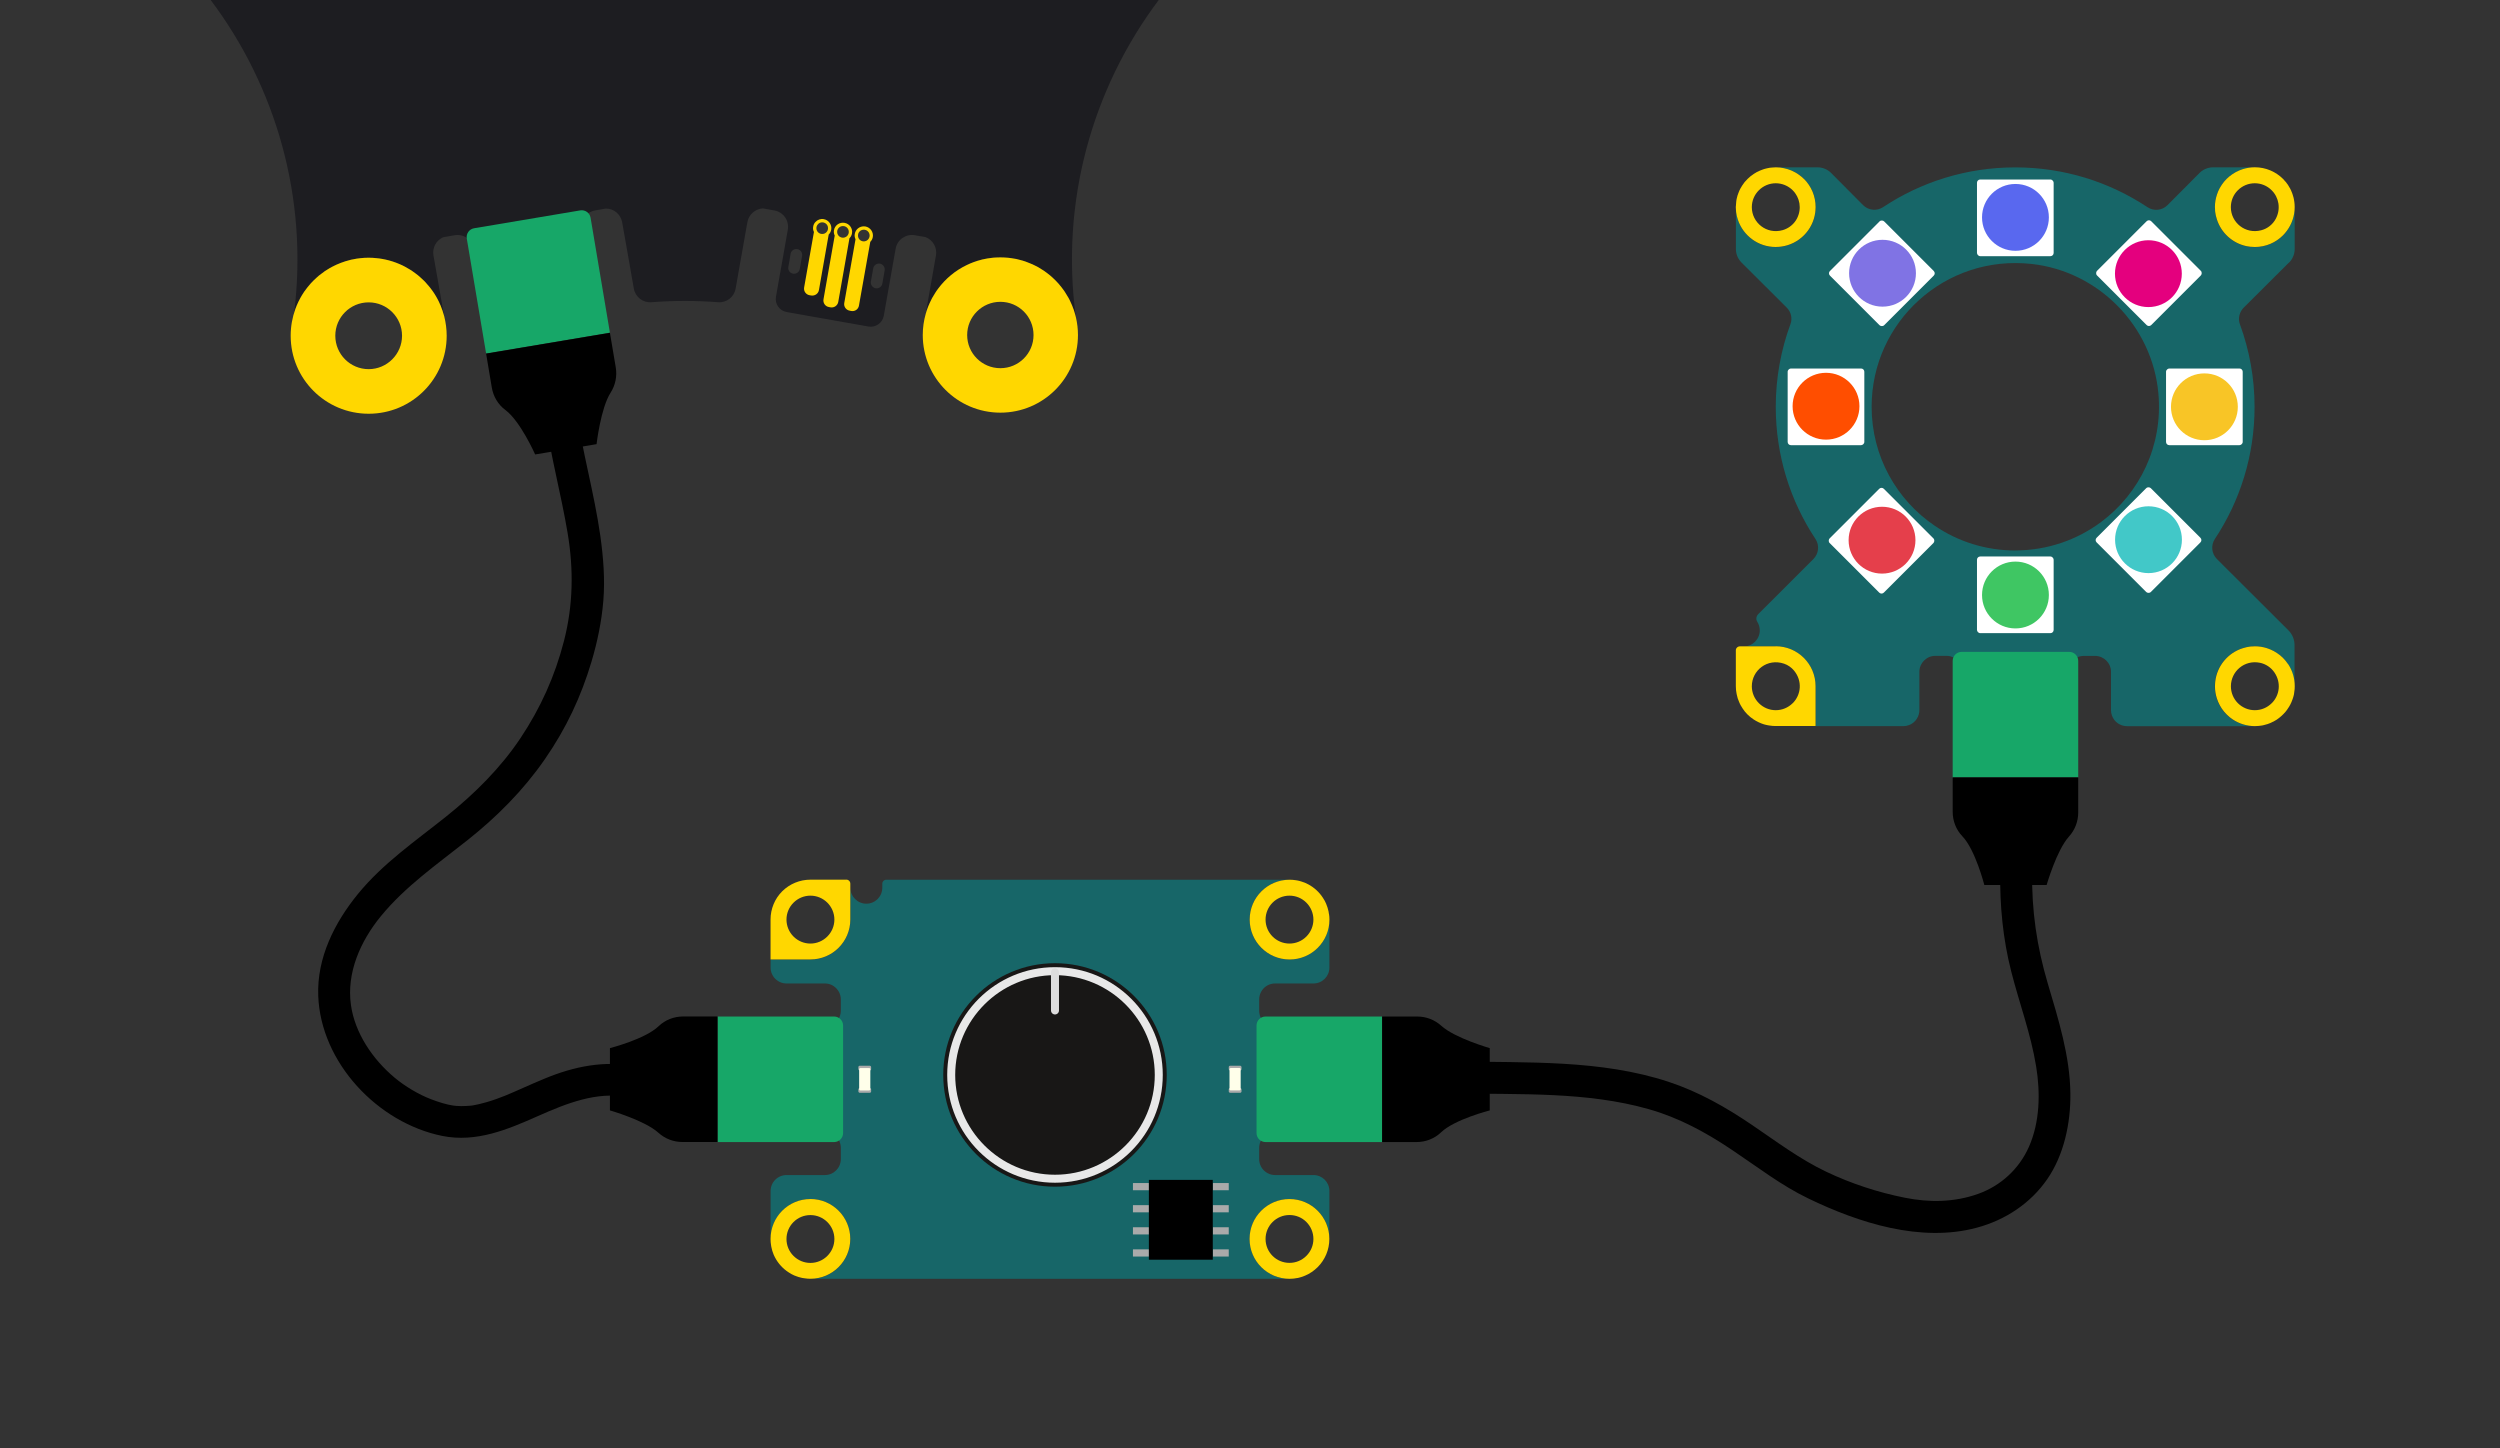 <?xml version="1.0" encoding="UTF-8"?><svg id="Ebene_2" xmlns="http://www.w3.org/2000/svg" xmlns:xlink="http://www.w3.org/1999/xlink" viewBox="0 0 466 270"><rect x="0" y="0" width="466" height="270" fill="#333333" stroke="none"/><defs><style>.cls-1{clip-path:url(#clippath);}.cls-2,.cls-3,.cls-4{fill:none;}.cls-2,.cls-5,.cls-6,.cls-7,.cls-8,.cls-9,.cls-10,.cls-11,.cls-12,.cls-13,.cls-14,.cls-15,.cls-16,.cls-17,.cls-18,.cls-19,.cls-20,.cls-21,.cls-22,.cls-23,.cls-24,.cls-25,.cls-26,.cls-27{stroke-width:0px;}.cls-28,.cls-23{fill:#efefef;}.cls-3{stroke:#ddd;stroke-miterlimit:10;stroke-width:1.49px;}.cls-3,.cls-4{stroke-linecap:round;}.cls-29{clip-path:url(#clippath-1);}.cls-30{clip-path:url(#clippath-4);}.cls-31{clip-path:url(#clippath-3);}.cls-32{clip-path:url(#clippath-2);}.cls-33{clip-path:url(#clippath-7);}.cls-34{clip-path:url(#clippath-8);}.cls-35{clip-path:url(#clippath-6);}.cls-36{clip-path:url(#clippath-5);}.cls-37{clip-path:url(#clippath-9);}.cls-38{clip-path:url(#clippath-14);}.cls-39{clip-path:url(#clippath-13);}.cls-40{clip-path:url(#clippath-12);}.cls-41{clip-path:url(#clippath-10);}.cls-42{clip-path:url(#clippath-15);}.cls-43{clip-path:url(#clippath-11);}.cls-44{opacity:.45;}.cls-5{fill:#176668;}.cls-5,.cls-6,.cls-7,.cls-8,.cls-27{fill-rule:evenodd;}.cls-6{fill:#295242;}.cls-7,.cls-25{fill:gold;}.cls-8{fill:#f7c647;}.cls-4{stroke:#efefef;stroke-linejoin:round;stroke-width:.42px;}.cls-10{fill:#f8c526;}.cls-11{fill:#5968ef;}.cls-12{fill:#181716;}.cls-13{fill:#17a768;}.cls-14{fill:#42c8c8;}.cls-15{fill:#1d1d21;}.cls-16{fill:#3fc663;}.cls-17{fill:#e4007e;}.cls-18{fill:#aaa;}.cls-19{fill:#8073e4;}.cls-20{fill:#fff;}.cls-21{fill:#ffffea;}.cls-22{fill:#e8e8e8;}.cls-24{fill:#e53f4b;}.cls-26{fill:#ff4e00;}</style><clipPath id="clippath"><circle class="cls-2" cx="340.37" cy="75.84" r="5.95"/></clipPath><clipPath id="clippath-1"><circle class="cls-23" cx="340.37" cy="75.84" r="5.95"/></clipPath><clipPath id="clippath-2"><circle class="cls-2" cx="350.77" cy="50.95" r="5.95"/></clipPath><clipPath id="clippath-3"><circle class="cls-23" cx="350.77" cy="50.95" r="5.95"/></clipPath><clipPath id="clippath-4"><circle class="cls-2" cx="410.9" cy="75.84" r="5.95"/></clipPath><clipPath id="clippath-5"><circle class="cls-23" cx="410.9" cy="75.84" r="5.95"/></clipPath><clipPath id="clippath-6"><circle class="cls-2" cx="375.65" cy="40.61" r="5.95"/></clipPath><clipPath id="clippath-7"><circle class="cls-23" cx="375.65" cy="40.61" r="5.95"/></clipPath><clipPath id="clippath-8"><circle class="cls-2" cx="400.56" cy="50.91" r="5.95"/></clipPath><clipPath id="clippath-9"><circle class="cls-23" cx="400.56" cy="50.91" r="5.95"/></clipPath><clipPath id="clippath-10"><circle class="cls-2" cx="350.71" cy="100.79" r="5.95"/></clipPath><clipPath id="clippath-11"><circle class="cls-23" cx="350.71" cy="100.79" r="5.95"/></clipPath><clipPath id="clippath-12"><circle class="cls-2" cx="400.48" cy="100.68" r="5.95"/></clipPath><clipPath id="clippath-13"><circle class="cls-23" cx="400.48" cy="100.68" r="5.95"/></clipPath><clipPath id="clippath-14"><circle class="cls-2" cx="375.65" cy="110.87" r="5.95"/></clipPath><clipPath id="clippath-15"><circle class="cls-23" cx="375.65" cy="110.87" r="5.95"/></clipPath></defs><g id="Ebene_1-2"><path id="Platine" class="cls-15" d="m216,0H39.27c12.22,16.25,18.18,36.98,15.57,58.19.07-.2.13-.41.22-.61.03-.11.07-.2.11-.31.04-.12.09-.23.14-.35.09-.22.19-.44.3-.65.01-.04.03-.08.05-.13.09-.17.18-.33.27-.49.01-.03.03-.05.04-.08.15-.3.32-.58.51-.87.05-.09.12-.17.17-.25.03-.04.06-.08.08-.12.11-.15.21-.31.33-.45.24-.35.51-.67.82-1,.02-.03.05-.05.07-.08.01-.01.03-.03.04-.04s.02-.03.03-.05c.13-.14.26-.29.4-.41h.01c.17-.16.33-.33.51-.48.17-.19.33-.33.52-.46.17-.14.36-.28.56-.42.04-.05.08-.08.13-.11.14-.11.29-.21.43-.31.29-.2.59-.38.89-.55.14-.08.28-.15.42-.23.28-.16.56-.3.86-.42.15-.06.29-.12.44-.18.1-.05.21-.09.31-.13.29-.12.59-.22.89-.31.68-.22,1.39-.38,2.11-.49.24-.05.49-.07.73-.09.49-.06.99-.08,1.49-.08s.96.02,1.43.08c.19.02.38.04.57.06.19.03.38.06.56.09.19.03.37.08.56.11.92.2,1.81.49,2.66.86.34.14.67.3,1,.48.32.17.64.35.95.55s.62.4.9.62c.34.24.67.5.97.78.24.2.46.41.68.63.01.01.02.02.03.03.21.21.41.42.58.64.1.09.19.19.26.29.21.24.4.48.58.74.2.25.37.52.55.79.22.34.42.7.61,1.06.14.27.28.55.4.85.05.09.08.16.11.24.12.28.23.58.33.87.02.04.03.07.04.11.11.34.22.68.31,1.03l-2-11.32c-.25-1.42.49-2.82,1.8-3.4l2.14-.38c1.68-.29,3.29.83,3.58,2.51l2.2,12.5c.24,1.34,1.52,2.24,2.87,2.01h0s14.63-2.59,14.63-2.59l.61-.11c1.34-.23,2.25-1.51,2.01-2.86l-2.1-11.89-.11-.61c-.29-1.68.82-3.28,2.5-3.58l1.99-.35c1.51-.01,2.78,1.07,3.05,2.55l2.18,12.37c.27,1.57,1.7,2.67,3.28,2.54,4.13-.32,8.28-.32,12.41,0,1.59.13,3.01-.97,3.28-2.54l2.19-12.37c.25-1.43,1.45-2.49,2.89-2.58l2.14.38c1.68.3,2.8,1.9,2.51,3.58l-2.21,12.5c-.24,1.35.66,2.62,2,2.86h0l14.62,2.59.61.11c1.35.23,2.63-.67,2.87-2.01l2.1-11.89.11-.61c.29-1.68,1.9-2.8,3.57-2.51l1.99.35c1.39.52,2.21,1.96,1.95,3.43l-1.91,10.84c.05-.19.11-.37.17-.56.17-.5.36-1,.59-1.48.25-.58.56-1.14.9-1.66.19-.33.41-.65.64-.95,1.39-1.87,3.22-3.4,5.34-4.41.21-.1.41-.2.63-.29.22-.1.44-.18.66-.26.23-.09.44-.16.67-.23.62-.19,1.24-.35,1.88-.45.2-.03.39-.06.59-.08.36-.06.72-.09,1.09-.1.24-.01.49-.02.75-.02s.5.01.74.02c.25.01.49.03.73.05.21.02.41.05.61.08.28.03.57.09.85.14.2.05.38.09.57.14.48.11.94.25,1.4.43.19.06.38.14.56.22.38.14.75.31,1.11.5.17.09.35.19.52.27.24.14.47.28.69.43.12.06.23.14.35.22.17.13.35.25.52.38.22.15.43.33.64.5.15.13.29.25.43.38.83.75,1.56,1.6,2.2,2.52.07.11.15.22.21.33.41.61.77,1.26,1.06,1.95.06.12.11.25.17.38.23.55.42,1.13.59,1.73.05.18.1.36.14.55-2.93-21.54,3.03-42.68,15.44-59.2Zm-114,43.62c-.6,0-1.08-.49-1.08-1.08s.48-1.09,1.08-1.09,1.08.49,1.08,1.09-.48,1.08-1.08,1.08Zm-3.86.68c-.6,0-1.09-.48-1.09-1.08s.49-1.08,1.09-1.08,1.08.48,1.08,1.08-.49,1.08-1.08,1.08Zm-3.88.69c-.59,0-1.09-.48-1.09-1.09s.5-1.08,1.09-1.08,1.09.48,1.09,1.08-.49,1.09-1.09,1.09Zm-2.21,8.74c-.07.01-.13.02-.2.02-.51,0-.97-.38-1.06-.9l-.44-2.44c-.09-.59.3-1.16.89-1.27.59-.09,1.16.3,1.25.89l.44,2.44c.1.59-.29,1.15-.88,1.26Zm15.39-2.72c-.59.11-1.16-.28-1.26-.87l-.43-2.45c-.1-.59.29-1.15.88-1.25.59-.11,1.15.28,1.26.87l.42,2.45c.11.59-.28,1.15-.87,1.25Zm53.57-8.19c.6,0,1.08.48,1.08,1.08s-.48,1.09-1.08,1.09-1.08-.48-1.08-1.09.48-1.08,1.08-1.08Zm-3.88-.68c.6,0,1.08.48,1.08,1.08s-.48,1.08-1.08,1.08-1.08-.48-1.08-1.08.48-1.08,1.08-1.08Zm-4.95.39c0-.26.09-.51.27-.7.17-.23.47-.38.81-.38.6,0,1.08.48,1.08,1.08s-.48,1.08-1.08,1.08-1.08-.48-1.08-1.08Zm-3.1,7.61c-.1.59-.67.98-1.26.87-.59-.1-.98-.66-.87-1.25l.42-2.45c.1-.59.67-.98,1.26-.87.59.1.98.66.88,1.25l-.43,2.45Zm15.39,2.71c-.1.59-.67.99-1.26.88-.52-.1-.89-.56-.89-1.07,0-.07,0-.12.01-.19l.44-2.44c.09-.59.66-.98,1.25-.89.59.11.98.68.88,1.27l-.43,2.44Z"/><g id="Touchpins"><path id="Pin_2" class="cls-25" d="m200.56,59.2c-.04-.19-.09-.37-.14-.55-.16-.6-.35-1.18-.59-1.73-.06-.13-.11-.26-.17-.38-.29-.69-.65-1.34-1.06-1.95-.06-.11-.14-.22-.21-.33-.64-.92-1.37-1.77-2.2-2.52-.14-.13-.28-.25-.43-.38-.21-.17-.42-.35-.64-.5-.17-.13-.35-.25-.52-.38-.12-.08-.23-.16-.35-.22-.22-.15-.45-.29-.69-.43-.17-.08-.35-.18-.52-.27-.36-.19-.73-.36-1.11-.5-.18-.08-.37-.16-.56-.22-.46-.18-.92-.32-1.4-.43-.19-.05-.37-.09-.57-.14-.28-.05-.57-.11-.85-.14-.2-.03-.4-.06-.61-.08-.24-.02-.48-.04-.73-.05-.24-.01-.49-.02-.74-.02s-.51.01-.75.02c-.37.01-.73.04-1.09.1-.2.02-.39.05-.59.08-.64.1-1.26.26-1.88.45-.23.07-.44.14-.67.23-.22.08-.44.16-.66.26-.22.09-.42.19-.63.29-2.12,1.01-3.95,2.54-5.34,4.41-.23.3-.45.62-.64.95-.34.52-.65,1.08-.9,1.66-.23.48-.42.98-.59,1.48-.06.19-.12.37-.17.56-.36,1.26-.56,2.6-.56,3.98,0,7.98,6.47,14.47,14.47,14.47s14.46-6.49,14.46-14.47c0-1.12-.13-2.2-.37-3.25Zm-14.09,9.43c-3.42,0-6.19-2.76-6.19-6.18s2.77-6.19,6.19-6.19,6.18,2.76,6.18,6.19-2.77,6.18-6.18,6.18Z"/><path id="Pin_1" class="cls-25" d="m82.8,58.95c-.09-.35-.2-.69-.31-1.03-.01-.04-.02-.07-.04-.11-.1-.29-.21-.59-.33-.87-.03-.08-.06-.15-.11-.24-.12-.3-.26-.58-.4-.85-.19-.36-.39-.72-.61-1.06-.18-.27-.35-.54-.55-.79-.18-.26-.37-.5-.58-.74-.07-.1-.16-.2-.26-.29-.17-.22-.37-.43-.58-.64,0-.01-.02-.02-.03-.03-.22-.22-.44-.43-.68-.63-.3-.28-.63-.54-.97-.78-.28-.22-.59-.42-.9-.62s-.63-.38-.95-.55c-.33-.18-.66-.34-1-.48-.85-.37-1.74-.66-2.66-.86-.19-.03-.37-.08-.56-.11-.18-.03-.37-.06-.56-.09-.19-.02-.38-.04-.57-.06-.47-.06-.95-.08-1.43-.08s-1,.02-1.49.08c-.25.02-.49.05-.73.09-.72.11-1.43.27-2.11.49-.3.09-.6.2-.89.31-.1.04-.21.08-.31.13-.15.06-.29.12-.44.18-.29.13-.58.27-.86.42-.14.08-.28.15-.42.23-.3.17-.6.36-.89.55-.19.13-.38.27-.56.42-.2.14-.39.28-.56.42-.19.15-.35.31-.52.46-.18.15-.34.32-.51.48-.15.15-.29.3-.44.46-.01.01-.03.03-.04.04-.02.03-.05.05-.07.08-.41.47-.79.94-1.15,1.45-.02.04-.05.08-.08.12-.24.36-.47.74-.68,1.12,0,.03-.03.05-.04.08-.12.21-.21.42-.32.62-.2.43-.39.87-.55,1.31-.57,1.56-.88,3.25-.88,5,0,8.04,6.5,14.54,14.54,14.54s14.54-6.5,14.54-14.54c0-1.25-.17-2.47-.46-3.63Zm-14.08,9.86c-3.44,0-6.22-2.79-6.22-6.23s2.78-6.22,6.22-6.22,6.22,2.8,6.22,6.22-2.79,6.23-6.22,6.23Z"/></g><g id="JacDac"><g id="LWPOLYLINE"><path class="cls-25" d="m95.79,44.6c.15-.3.21-.65.14-1-.15-.85-.9-1.45-1.75-1.4-.08,0-.15,0-.22.01-.93.17-1.55,1.05-1.39,1.98.07.36.23.66.47.89l1.82,10.35c.12.68.77,1.13,1.44,1.02l.31-.06c.68-.12,1.12-.76,1-1.44l-1.82-10.35Zm-1.53.39c-.59,0-1.09-.48-1.09-1.09s.5-1.08,1.09-1.08,1.09.48,1.09,1.08-.49,1.09-1.09,1.09Z"/></g><g id="ARC"><path class="cls-25" d="m99.67,43.92v-.02c.15-.3.2-.64.14-.99-.17-.93-1.05-1.54-1.98-1.37-.93.16-1.55,1.04-1.38,1.97.06.36.23.67.47.9l2.09,11.87c.12.67.77,1.13,1.44,1.01l.31-.06c.67-.12,1.12-.76,1-1.44l-2.09-11.87Zm-1.53.38c-.6,0-1.09-.48-1.09-1.08s.49-1.08,1.09-1.08,1.08.48,1.08,1.08-.49,1.08-1.08,1.08Z"/></g><g id="LWPOLYLINE-2"><path class="cls-25" d="m103.54,43.24c.15-.31.21-.66.14-1.01-.06-.37-.24-.68-.49-.91-.38-.38-.93-.57-1.48-.47-.93.16-1.55,1.05-1.39,1.97.07.36.23.67.47.9l2.1,11.88c.12.67.76,1.12,1.44,1l.3-.05c.68-.12,1.13-.77,1.01-1.43l-2.1-11.88Zm-1.54.38c-.6,0-1.08-.49-1.08-1.08s.48-1.09,1.08-1.09,1.08.49,1.08,1.09-.48,1.08-1.08,1.08Z"/></g><g id="LINE"><path class="cls-25" d="m157.43,41.54c-.93-.17-1.82.44-1.98,1.37-.06.35-.01.69.14.99v.02l-2.09,11.87c-.12.68.32,1.32,1,1.44l.31.06c.67.12,1.32-.34,1.44-1.01l2.09-11.87c.24-.23.41-.54.47-.9.17-.93-.46-1.81-1.38-1.97Zm-.3,2.76c-.6,0-1.08-.48-1.08-1.08s.48-1.08,1.08-1.08,1.08.48,1.08,1.08-.48,1.08-1.08,1.08Z"/></g><g id="LWPOLYLINE-3"><path class="cls-25" d="m153.55,40.85c-.59-.11-1.17.11-1.55.53-.22.22-.37.52-.42.85-.07.35-.02.7.14,1.01l-1.83,10.35c-.12.67.33,1.32,1.01,1.44l.3.05c.68.11,1.33-.33,1.45-1.01l1.82-10.35c.24-.23.4-.54.47-.9.16-.92-.46-1.81-1.39-1.97Zm-.29,2.76c-.6,0-1.08-.48-1.08-1.08,0-.26.09-.51.27-.7.17-.23.47-.38.81-.38.6,0,1.08.48,1.08,1.08s-.48,1.08-1.08,1.08Z"/></g><g id="LWPOLYLINE-4"><path class="cls-25" d="m161.3,42.21c-.1-.02-.19-.02-.29-.02-.82,0-1.54.58-1.68,1.41-.07.35-.01.7.14,1l-2.1,11.88c-.12.67.33,1.31,1.01,1.43l.3.06c.68.12,1.32-.33,1.43-1.01l2.11-11.88c.24-.23.4-.53.47-.89.16-.93-.46-1.81-1.39-1.98Zm-.29,2.78c-.6,0-1.08-.48-1.08-1.09s.48-1.08,1.08-1.08,1.08.48,1.08,1.08-.48,1.09-1.08,1.09Z"/></g></g><g id="RGB_Ring"><path class="cls-5" d="m426.68,48.95c.67-.67,1.05-1.59,1.05-2.53v-7.8c0,1.65-.54,3.18-1.45,4.41-.22.3-.46.59-.72.85-1.35,1.35-3.2,2.18-5.26,2.18h-.12c-.13,0-.25-.01-.38-.03-.15.01-.29-.01-.44-.03-.21-.02-.42-.06-.63-.1-2.62-.56-4.74-2.5-5.52-5.02-.08-.23-.15-.46-.19-.69-.04-.21-.08-.42-.11-.63-.02-.15-.04-.29-.03-.44-.02-.13-.03-.25-.03-.38v-.12c0-.84.14-1.64.4-2.39.13-.4.29-.78.49-1.14.12-.21.24-.42.38-.62.26-.4.57-.77.9-1.1s.71-.64,1.1-.9c.2-.14.41-.26.62-.38.42-.23.87-.41,1.33-.56.7-.22,1.44-.34,2.22-.34h-7.77c-.95,0-1.86.38-2.53,1.05l-5.96,5.99c-1,1.01-2.56,1.17-3.74.39-7.07-4.69-15.53-7.42-24.64-7.42s-17.58,2.72-24.64,7.41c-1.18.78-2.74.62-3.74-.38l-5.95-5.99c-.67-.67-1.59-1.05-2.53-1.05h-7.77c.51,0,1.02.05,1.5.16.48.09.95.24,1.39.43.55.23,1.05.52,1.51.87.3.21.59.46.85.72,1.34,1.34,2.17,3.2,2.17,5.25v.15c0,.16-.01.3-.03.45,0,.14-.02.27-.04.41-.44,3.31-3.06,5.92-6.36,6.36-.14.02-.27.04-.41.04-.15.02-.29.03-.45.03h-.15c-3.28,0-6.06-2.12-7.05-5.08-.08-.23-.15-.46-.2-.7-.11-.47-.17-.97-.18-1.47v7.6c0,.95.38,1.86,1.05,2.53l8.41,8.38c.82.81,1.11,2.02.71,3.09-1.77,4.81-2.74,10.01-2.74,15.42,0,9.1,2.72,17.57,7.4,24.63.78,1.18.62,2.74-.38,3.74l-10.28,10.27c-.38.38-.48.98-.19,1.42.29.46.47,1.02.47,1.61,0,1.65-1.33,2.98-2.97,2.98h5.93c4.12,0,7.44,3.33,7.44,7.44v7.43h16.38c.33,0,.64-.05.93-.16.16-.05.31-.12.46-.19.08-.04.17-.09.25-.16.16-.09.31-.22.45-.37.07-.06.14-.14.2-.21s.13-.16.17-.24c.08-.13.16-.25.22-.38.06-.13.12-.27.16-.41.08-.27.13-.57.13-.86v-7.15c0-.41.08-.8.24-1.16.04-.09.08-.18.13-.26.14-.25.31-.48.51-.68.54-.54,1.27-.87,2.1-.87h2.08c.13,0,.24.01.36.02.25.03.5.09.73.19.12.04.22.09.33.15.08.05.17.09.25.16.06.03.13.07.19.14.16.13.31.27.44.43.13.15.23.3.33.47.22.42.36.9.36,1.42v12.21c0,1.31,1.06,2.37,2.37,2.37h14.89c.41,0,.8-.11,1.13-.28.14-.07.26-.16.38-.25.54-.44.87-1.1.87-1.84v-12.21c0-1.64,1.32-2.97,2.97-2.97h2.09c1.64,0,2.97,1.33,2.97,2.97v7.15c0,.33.05.65.16.95.05.16.12.3.19.44.28.55.75,1,1.31,1.28.12.05.24.11.37.15.3.1.62.16.96.16h23.8c-1.54,0-2.97-.47-4.17-1.27-.39-.26-.76-.56-1.09-.9-.17-.17-.33-.35-.48-.52-.3-.37-.58-.77-.81-1.2-.23-.42-.41-.86-.56-1.32-.22-.7-.34-1.45-.34-2.22,0-.15,0-.3.02-.45,0-.13.01-.26.03-.39.33-2.95,2.38-5.39,5.13-6.25.23-.08.46-.15.69-.19.21-.04.42-.08.63-.11.15-.02.29-.04.44-.03.13-.02.25-.03.38-.03h.12c.77,0,1.51.12,2.22.34.46.15.9.33,1.32.56.22.12.42.24.62.38.4.26.77.57,1.1.9.34.34.64.71.9,1.1.81,1.2,1.27,2.62,1.27,4.17v-7.69c0-1.03-.41-2.02-1.13-2.74l-13.34-13.3c-1-1-1.16-2.56-.38-3.74,4.68-7.06,7.4-15.52,7.4-24.62,0-5.41-.97-10.59-2.73-15.4-.4-1.07-.1-2.28.7-3.09l8.42-8.39Zm-57.55,81.94c0,.24-.09.48-.26.65-.18.18-.41.27-.66.27s-.47-.09-.65-.27c-.17-.17-.26-.41-.26-.65v-2.08c0-.25.09-.48.26-.66.18-.17.41-.26.65-.26s.48.09.66.26c.17.18.26.41.26.66v2.08Zm9.52-6.34c-.09-.15-.15-.31-.15-.5,0-.25.09-.48.27-.66.18-.18.4-.27.65-.27.13,0,.25.02.36.07.06.02.12.05.17.08.05.03.09.07.14.12.18.18.27.41.27.66,0,.19-.05.36-.15.5-.04.06-.07.11-.13.16-.04.04-.08.08-.14.12-.05.03-.1.06-.17.08-.1.05-.23.07-.36.07-.25,0-.47-.09-.65-.27-.05-.05-.08-.09-.13-.16Zm-3.78,0c-.09-.15-.15-.31-.15-.5,0-.25.09-.48.27-.66s.4-.27.65-.27c.13,0,.25.02.36.07.06.02.12.05.17.08.05.03.09.07.14.12.18.18.27.41.27.66,0,.19-.05.36-.15.5-.04.06-.07.11-.13.16-.04.04-.08.08-.14.12-.05.03-.1.06-.17.08-.11.05-.23.07-.36.07-.25,0-.47-.09-.65-.27-.05-.05-.08-.09-.13-.16Zm-2.81.41c-.06.01-.13.02-.19.02-.25,0-.47-.09-.65-.27-.05-.05-.08-.09-.13-.16-.09-.15-.15-.31-.15-.5,0-.25.09-.48.27-.66.18-.18.4-.27.65-.27.13,0,.25.02.36.07.06.02.12.05.17.08.05.03.09.07.14.12.17.17.27.4.27.66,0,.19-.05.36-.15.5-.04.06-.09.13-.15.18-.04.04-.08.07-.14.1-.03.02-.06.04-.11.06-.03.01-.06.02-.09.03-.03.01-.07.02-.12.03Zm11.96,5.93c0,.24-.1.48-.27.65-.18.18-.41.27-.65.27s-.48-.09-.65-.27c-.18-.17-.27-.41-.27-.65v-2.08c0-.25.09-.48.27-.66.17-.17.4-.26.65-.26s.47.09.65.26c.17.18.27.41.27.66v2.08Zm-8.37-28.28c-5.55,0-10.72-1.69-14.99-4.59-7.12-4.82-11.79-12.96-11.79-22.2,0-15.8,13.67-28.4,29.83-26.62,12.49,1.38,22.48,11.57,23.62,24.09.9,9.81-3.5,18.66-10.66,24-4.46,3.33-10.01,5.31-16.01,5.31Z"/><path class="cls-7" d="m331,120.48h-6.68c-.21,0-.4.08-.54.22-.07.06-.13.15-.16.23-.04.09-.06.19-.06.29v6.7c0,.49.05.98.15,1.45.01.03.02.07.03.12.08.46.23.9.42,1.33.08.22.19.43.3.64.12.22.24.42.38.62s.27.39.42.58.3.36.47.52h.01c.34.34.7.64,1.1.9.6.4,1.25.71,1.94.93.13.04.25.07.38.1.13.03.25.06.38.08.1.02.21.04.31.05.37.06.75.09,1.13.09h7.44v-7.43c0-4.12-3.33-7.44-7.44-7.44Zm3.16,10.59c-.84.84-1.97,1.31-3.16,1.31s-2.31-.47-3.15-1.31c-.84-.84-1.31-1.97-1.31-3.15,0-2.97,2.9-5.27,6.01-4.21.71.24,1.36.69,1.85,1.28,1.62,1.96,1.32,4.53-.23,6.08Z"/><path class="cls-25" d="m426.46,123.75c-.26-.39-.57-.77-.9-1.1-.34-.34-.7-.64-1.1-.9-.2-.14-.4-.26-.62-.38-.42-.23-.86-.41-1.32-.56-.7-.22-1.45-.34-2.22-.34-.17,0-.33.01-.49.03-.15-.01-.29.01-.44.03-.21.02-.42.06-.63.11-.23.05-.46.12-.69.19-2.75.86-4.81,3.3-5.13,6.25-.02.13-.03.26-.03.39-.02.15-.02.3-.02.45,0,.77.12,1.51.34,2.22.15.46.33.9.56,1.32.23.43.5.83.81,1.2.16.18.31.36.48.52.34.35.7.64,1.09.9,1.2.8,2.62,1.27,4.17,1.27.24,0,.48-.01.72-.04.16-.01.33-.03.48-.06.21-.03.43-.07.63-.14.37-.08.72-.2,1.07-.35.15-.06.29-.13.43-.21.04-.01.09-.03.14-.06.1-.05.2-.11.29-.17.2-.1.39-.23.57-.37.23-.17.46-.35.67-.55.12-.1.23-.22.34-.33.12-.12.22-.23.33-.36.11-.13.2-.24.29-.37.08-.13.18-.26.26-.39.06-.08.12-.17.17-.26t.01-.02c.15-.25.28-.5.4-.78.07-.17.15-.35.2-.52.04-.08.07-.17.09-.26.08-.23.14-.47.19-.72.02-.13.04-.26.05-.39.03-.18.05-.36.07-.55.01-.18.02-.36.02-.55,0-1.54-.46-2.97-1.27-4.17Zm-3.01,7.32c-.83.84-1.96,1.31-3.15,1.31s-2.32-.47-3.16-1.31-1.3-1.97-1.3-3.15c0-2.77,2.52-4.97,5.41-4.38,1.09.22,2.07.88,2.7,1.8,1.31,1.92.97,4.27-.49,5.73Z"/><path class="cls-25" d="m427.5,36.77c-.12-.45-.26-.87-.45-1.28-.06-.14-.13-.27-.2-.41h-.01c-.22-.43-.49-.83-.79-1.19h-.01c-.16-.2-.31-.37-.48-.54-1.35-1.34-3.2-2.17-5.26-2.17-.78,0-1.51.12-2.22.34-.46.15-.91.33-1.33.56-.21.12-.42.24-.62.38-.39.26-.77.57-1.1.9s-.64.7-.9,1.1c-.14.2-.26.41-.38.62-.2.37-.37.75-.49,1.14-.26.76-.4,1.55-.4,2.39,0,.17.01.33.03.49-.01.15.01.29.03.44.02.21.06.42.11.63.05.23.12.46.19.69.79,2.52,2.9,4.46,5.52,5.02.21.04.42.08.63.1.15.02.29.04.44.03.17.02.33.03.49.03,2.06,0,3.91-.83,5.26-2.18.26-.26.5-.55.72-.85.91-1.23,1.45-2.76,1.45-4.41,0-.64-.08-1.25-.23-1.85Zm-3.3,4.02c-.56,1.05-1.56,1.84-2.71,2.13-2.98.78-5.66-1.45-5.66-4.3,0-1.19.46-2.32,1.3-3.15.84-.84,1.97-1.31,3.16-1.31s2.32.47,3.15,1.31c1.35,1.33,1.75,3.46.76,5.32Z"/><path class="cls-25" d="m336.27,33.37c-.26-.26-.55-.51-.85-.72-.46-.35-.97-.64-1.51-.87-.44-.18-.9-.33-1.39-.43-.48-.11-.99-.16-1.5-.16h-.02c-.22,0-.45.01-.67.04-.27.01-.55.05-.81.11-.14.03-.26.05-.39.09-.12.02-.22.05-.33.09-.13.03-.24.07-.36.13-.14.04-.27.09-.41.16-.2.08-.39.18-.57.27-.18.09-.36.2-.53.32-.03.02-.05.04-.08.06-.2.13-.39.26-.57.41,0,0,0,.01-.01.01-.18.16-.36.31-.53.48-.4.38-.74.8-1.02,1.26-.09.15-.19.3-.27.46-.02.02-.03.04-.04.06-.07.14-.14.26-.2.41h0c-.07.18-.14.35-.2.51-.05.13-.09.25-.14.39-.06.22-.13.44-.17.67-.02.08-.03.17-.04.25-.02.08-.02.17-.03.25t0,.02c-.03.21-.04.42-.05.63-.01.01-.01.02,0,.03-.01.11-.03.2-.03.3,0,.06,0,.13.01.19.01.5.07,1,.18,1.47.05.24.12.47.2.7.99,2.96,3.77,5.08,7.05,5.08h.01c.2,0,.39-.01.59-.03.14,0,.27-.02.41-.04,3.31-.44,5.92-3.06,6.36-6.36.02-.14.04-.27.04-.41.02-.2.03-.39.03-.59h0c0-2.06-.83-3.92-2.17-5.26Zm-1.31,7.35c-.55,1.06-1.53,1.86-2.68,2.18-3,.84-5.74-1.4-5.74-4.28,0-1.19.47-2.32,1.31-3.15.84-.84,1.97-1.31,3.15-1.31s2.32.47,3.16,1.31c1.33,1.32,1.74,3.41.8,5.25Z"/><path class="cls-6" d="m380.38,124.05c0,.19-.05.36-.15.5-.04.06-.07.11-.13.16h-.01c.05-.05.08-.09.13-.16.09-.15.15-.31.15-.5,0-.25-.09-.48-.27-.66h.01c.18.18.27.41.27.66Z"/><path class="cls-6" d="m372.82,124.05c0,.19-.05.36-.15.5-.04.07-.09.14-.16.18.05-.05.1-.12.15-.18.09-.15.15-.31.15-.5,0-.26-.1-.49-.27-.66.18.16.28.4.28.66Z"/><path class="cls-6" d="m376.6,124.05c0,.19-.05.36-.15.5-.04.06-.07.11-.13.16h-.01c.05-.05.08-.09.13-.16.09-.15.15-.31.15-.5,0-.25-.09-.48-.27-.66h.01c.18.18.27.41.27.66Z"/><path class="cls-8" d="m379.43,122.41c-.9,0-1.64.74-1.64,1.64,0,.35.11.67.3.93v11.73c0,.57.45,1.03,1.02,1.03h.63c.57,0,1.03-.46,1.03-1.03v-11.74c.19-.26.29-.58.29-.92,0-.9-.73-1.64-1.64-1.64Zm.53,2.41c-.05.03-.1.06-.17.08-.1.05-.23.07-.36.07-.25,0-.47-.09-.65-.27h-.01c-.05-.05-.08-.09-.13-.16-.09-.15-.15-.31-.15-.5,0-.25.09-.48.27-.66h.01c.18-.18.4-.27.65-.27.13,0,.25.02.36.07.06.02.12.05.17.08.05.03.09.07.14.12.18.18.27.41.27.66,0,.19-.05.36-.15.5-.04.06-.07.11-.13.16-.04.04-.08.08-.14.12Z"/><path class="cls-8" d="m375.65,122.41c-.9,0-1.64.74-1.64,1.64,0,.35.1.67.3.93v11.73c0,.57.45,1.03,1.02,1.03h.63c.57,0,1.03-.46,1.03-1.03v-11.74c.19-.26.29-.58.29-.92,0-.9-.74-1.64-1.64-1.64Zm.52,2.41c-.05.03-.1.06-.17.08-.11.05-.23.07-.36.07-.25,0-.47-.09-.65-.27h-.01c-.05-.05-.08-.09-.13-.16-.09-.15-.15-.31-.15-.5,0-.25.09-.48.27-.66h.01c.18-.18.4-.27.65-.27.13,0,.25.02.36.07.06.02.12.05.17.08.05.03.09.07.14.12.18.18.27.41.27.66,0,.19-.05.36-.15.5-.04.06-.07.11-.13.16-.04.04-.08.08-.14.12Z"/><path class="cls-8" d="m371.87,122.41c-.9,0-1.64.74-1.64,1.64,0,.35.1.67.3.93v10.3c0,.54.43.97.97.97h.74c.54,0,.98-.43.98-.97v-10.31c.19-.26.29-.58.29-.92,0-.9-.74-1.64-1.64-1.64Zm.5,2.43s-.06.04-.11.06c-.03.01-.06.02-.09.03-.03.01-.07.02-.12.03-.06.01-.13.02-.19.02-.25,0-.47-.09-.65-.27h-.01c-.05-.05-.08-.09-.13-.16-.09-.15-.15-.31-.15-.5,0-.25.09-.48.27-.66h.01c.18-.18.4-.27.65-.27.13,0,.25.02.36.07.06.02.12.05.17.08.05.03.09.07.14.12.17.17.27.4.27.66,0,.19-.05.36-.15.5-.04.06-.09.13-.15.18-.04.04-.08.07-.14.1Z"/><g id="RGB-LED"><rect class="cls-20" x="333.22" y="68.69" width="14.29" height="14.29" rx=".6" ry=".6" transform="translate(264.53 416.2) rotate(-90)"/><g class="cls-1"><line class="cls-4" x1="333.59" y1="75.18" x2="337.93" y2="75.18"/><polyline class="cls-4" points="346.87 73.56 343.82 73.56 342.36 75.78 337.93 75.78 337.93 69.13"/><line class="cls-4" x1="341.88" y1="82.48" x2="341.88" y2="75.78"/></g><g class="cls-44"><circle class="cls-28" cx="340.37" cy="75.84" r="5.95"/><g class="cls-29"><polyline class="cls-23" points="346.87 73.56 343.82 73.56 342.36 75.78 337.93 75.78 337.93 69.13"/></g></g><rect class="cls-20" x="343.63" y="43.81" width="14.29" height="14.29" rx=".6" ry=".6" transform="translate(66.71 262.95) rotate(-45)"/><g class="cls-32"><line class="cls-4" x1="346.44" y1="45.69" x2="349.51" y2="48.76"/><polyline class="cls-4" points="356.98 53.94 354.82 51.79 352.22 52.31 349.09 49.18 353.78 44.49"/><line class="cls-4" x1="347.14" y1="56.71" x2="351.88" y2="51.98"/></g><g class="cls-44"><circle class="cls-28" cx="350.77" cy="50.95" r="5.95"/><g class="cls-31"><line class="cls-23" x1="346.44" y1="45.69" x2="349.51" y2="48.76"/><polyline class="cls-23" points="356.98 53.94 354.82 51.79 352.22 52.31 349.09 49.18 353.78 44.49"/><line class="cls-23" x1="347.14" y1="56.71" x2="351.88" y2="51.98"/></g></g><rect class="cls-20" x="403.75" y="68.69" width="14.29" height="14.29" rx=".6" ry=".6" transform="translate(486.73 -335.06) rotate(90)"/><g class="cls-30"><line class="cls-4" x1="417.67" y1="76.49" x2="413.33" y2="76.49"/><polyline class="cls-4" points="404.39 78.11 407.44 78.11 408.91 75.9 413.33 75.9 413.33 82.54"/><line class="cls-4" x1="409.39" y1="69.19" x2="409.39" y2="75.9"/></g><g class="cls-44"><circle class="cls-28" cx="410.9" cy="75.84" r="5.95"/><g class="cls-36"><polyline class="cls-23" points="404.39 78.11 407.44 78.11 408.91 75.9 413.33 75.9 413.33 82.54"/></g></g><rect class="cls-20" x="368.51" y="33.46" width="14.29" height="14.29" rx=".6" ry=".6"/><g class="cls-35"><line class="cls-4" x1="376.31" y1="33.83" x2="376.31" y2="38.17"/><polyline class="cls-4" points="377.93 47.11 377.93 44.06 375.71 42.59 375.71 38.17 382.36 38.17"/><line class="cls-4" x1="369.01" y1="42.12" x2="375.71" y2="42.12"/></g><g class="cls-44"><circle class="cls-28" cx="375.65" cy="40.61" r="5.95"/><g class="cls-33"><polyline class="cls-23" points="377.93 47.11 377.93 44.06 375.71 42.59 375.71 38.17 382.36 38.17"/></g></g><rect class="cls-20" x="393.42" y="43.77" width="14.29" height="14.29" rx=".6" ry=".6" transform="translate(153.32 -268.33) rotate(45)"/><g class="cls-34"><line class="cls-4" x1="405.82" y1="46.58" x2="402.75" y2="49.65"/><polyline class="cls-4" points="397.57 57.12 399.73 54.96 399.2 52.36 402.33 49.23 407.03 53.92"/><line class="cls-4" x1="394.8" y1="47.28" x2="399.54" y2="52.02"/></g><g class="cls-44"><circle class="cls-28" cx="400.56" cy="50.91" r="5.95"/><g class="cls-37"><line class="cls-23" x1="405.82" y1="46.58" x2="402.75" y2="49.65"/><polyline class="cls-23" points="397.57 57.12 399.73 54.96 399.2 52.36 402.33 49.23 407.03 53.92"/><line class="cls-23" x1="394.8" y1="47.28" x2="399.54" y2="52.02"/></g></g><rect class="cls-20" x="343.57" y="93.64" width="14.29" height="14.29" rx=".6" ry=".6" transform="translate(173.99 -218.47) rotate(45)"/><g class="cls-41"><line class="cls-4" x1="346.38" y1="106.04" x2="349.45" y2="102.98"/><polyline class="cls-4" points="356.92 97.79 354.76 99.95 352.16 99.42 349.03 102.55 353.73 107.25"/><line class="cls-4" x1="347.08" y1="95.02" x2="351.82" y2="99.76"/></g><g class="cls-44"><circle class="cls-28" cx="350.71" cy="100.79" r="5.95"/><g class="cls-43"><line class="cls-23" x1="346.38" y1="106.04" x2="349.45" y2="102.98"/><polyline class="cls-23" points="356.92 97.79 354.76 99.95 352.16 99.42 349.03 102.55 353.73 107.25"/><line class="cls-23" x1="347.08" y1="95.02" x2="351.82" y2="99.76"/></g></g><rect class="cls-20" x="393.34" y="93.53" width="14.29" height="14.29" rx=".6" ry=".6" transform="translate(46.11 312.67) rotate(-45)"/><g class="cls-40"><line class="cls-4" x1="405.74" y1="105" x2="402.67" y2="101.94"/><polyline class="cls-4" points="397.49 94.47 399.65 96.63 399.12 99.23 402.25 102.36 406.94 97.66"/><line class="cls-4" x1="394.72" y1="104.3" x2="399.46" y2="99.57"/></g><g class="cls-44"><circle class="cls-28" cx="400.48" cy="100.68" r="5.95"/><g class="cls-39"><line class="cls-23" x1="405.74" y1="105" x2="402.67" y2="101.94"/><polyline class="cls-23" points="397.49 94.47 399.65 96.63 399.12 99.23 402.25 102.36 406.94 97.66"/><line class="cls-23" x1="394.72" y1="104.3" x2="399.46" y2="99.57"/></g></g><rect class="cls-20" x="368.51" y="103.72" width="14.29" height="14.29" rx=".6" ry=".6" transform="translate(751.31 221.74) rotate(-180)"/><g class="cls-38"><line class="cls-4" x1="375" y1="117.64" x2="375" y2="113.31"/><polyline class="cls-4" points="373.38 104.36 373.38 107.41 375.59 108.88 375.59 113.31 368.95 113.31"/><line class="cls-4" x1="382.3" y1="109.36" x2="375.59" y2="109.36"/></g><g class="cls-44"><circle class="cls-28" cx="375.65" cy="110.87" r="5.95"/><g class="cls-42"><line class="cls-23" x1="375" y1="117.64" x2="375" y2="113.31"/><polyline class="cls-23" points="373.38 104.36 373.38 107.41 375.59 108.88 375.59 113.31 368.95 113.31"/><line class="cls-23" x1="382.3" y1="109.36" x2="375.59" y2="109.36"/></g></g></g></g><circle class="cls-11" cx="375.68" cy="40.52" r="6.23"/><circle class="cls-16" cx="375.68" cy="110.91" r="6.23"/><circle class="cls-17" cx="400.46" cy="51.01" r="6.23"/><circle class="cls-10" cx="410.9" cy="75.83" r="6.23"/><circle class="cls-14" cx="400.48" cy="100.6" r="6.23"/><circle class="cls-19" cx="350.9" cy="50.93" r="6.23"/><circle class="cls-24" cx="350.81" cy="100.69" r="6.23"/><circle class="cls-26" cx="340.37" cy="75.72" r="6.23"/><g id="Rotary_Button"><g id="JacDac_EC30-38"><path class="cls-5" d="m249.89,191.36h-12.21c-.79,0-1.54-.31-2.1-.87-.57-.56-.87-1.32-.87-2.11v-2.08c0-.79.31-1.54.87-2.11.56-.56,1.31-.87,2.11-.87h7.14c1.65,0,2.97-1.33,2.97-2.97v-8.94c0,4.12-3.33,7.44-7.43,7.44s-7.44-3.33-7.44-7.44,3.33-7.43,7.44-7.43h-75.16c-.41,0-.75.34-.75.75v.75c0,1.64-1.33,2.97-2.97,2.97s-2.98-1.33-2.98-2.97v5.94c0,4.12-3.33,7.44-7.44,7.44h-7.43v1.49c0,.79.31,1.54.87,2.1.56.56,1.31.87,2.1.87h7.15c1.64,0,2.97,1.33,2.97,2.98v2.08c0,1.65-1.33,2.98-2.97,2.98h-12.21c-1.31,0-2.37,1.06-2.37,2.37v14.89c0,1.31,1.06,2.38,2.37,2.38h12.21c1.64,0,2.97,1.32,2.97,2.97v2.08c0,1.65-1.33,2.98-2.97,2.98h-7.15c-.79,0-1.54.31-2.1.87s-.87,1.31-.87,2.1v8.94c0-4.12,3.33-7.44,7.43-7.44s7.44,3.33,7.44,7.44-3.33,7.43-7.44,7.43h89.3c-4.12,0-7.44-3.33-7.44-7.43s3.33-7.44,7.44-7.44,7.43,3.33,7.43,7.44v-8.94c0-1.64-1.32-2.97-2.97-2.97h-7.14c-.8,0-1.55-.32-2.11-.87-.56-.56-.87-1.31-.87-2.11v-2.08c0-.79.31-1.54.87-2.1.56-.57,1.31-.87,2.11-.87h12.2c.65,0,1.25-.27,1.68-.7.44-.43.7-1.02.7-1.68v-14.89c0-1.31-1.07-2.37-2.38-2.37Zm-94.29,14.26c-.18.18-.41.27-.66.27-.19,0-.36-.05-.5-.15-.06-.04-.1-.07-.16-.13-.18-.17-.27-.41-.27-.66s.09-.48.27-.66c.05-.05.09-.08.16-.13.15-.09.31-.15.5-.15.25,0,.48.09.66.27s.27.41.27.66-.09.49-.27.66Zm-1.17-9.01c.15-.09.31-.15.5-.15.25,0,.48.09.66.27s.27.41.27.66c0,.51-.42.93-.93.93-.19,0-.36-.05-.5-.15-.26-.17-.43-.46-.43-.79,0-.25.09-.48.27-.66.05-.05.09-.08.16-.13Zm-.16,3.91c.05-.05.09-.08.16-.13.15-.09.31-.15.5-.15.25,0,.48.09.66.27.18.18.27.41.27.66s-.09.49-.27.66c-.18.18-.41.27-.66.27-.19,0-.36-.05-.5-.15-.06-.04-.1-.07-.16-.13-.18-.17-.27-.41-.27-.66s.09-.48.27-.66Zm-6.84-7.43c.17-.17.41-.26.65-.26h2.08c.25,0,.48.09.66.26.17.18.26.41.26.65s-.09.48-.26.66c-.18.17-.41.26-.66.26h-2.08c-.24,0-.48-.09-.65-.26-.18-.18-.27-.41-.27-.66s.09-.47.27-.65Zm3.39,16.19c-.18.17-.41.27-.66.27h-2.08c-.24,0-.48-.1-.65-.27-.18-.18-.27-.41-.27-.65s.09-.48.27-.65c.17-.18.41-.27.65-.27h2.08c.25,0,.48.09.66.27.17.17.26.4.26.65s-.09.47-.26.65Zm86.16-3.53c-.15.09-.31.15-.5.15-.25,0-.48-.09-.66-.27-.18-.18-.27-.41-.27-.66,0-.51.42-.93.93-.93.19,0,.36.05.5.15.26.17.43.46.43.79,0,.25-.09.48-.27.66-.05.05-.09.08-.16.13Zm-1.17-9.01c.18-.18.41-.27.66-.27.19,0,.36.05.5.15.06.04.1.07.16.13.18.17.27.41.27.66s-.09.48-.27.66c-.05.05-.09.08-.16.13-.15.09-.31.15-.5.15-.25,0-.48-.09-.66-.27s-.27-.41-.27-.66.09-.49.27-.66Zm1.32,5.1c-.05.05-.09.08-.16.13-.15.09-.31.15-.5.15-.25,0-.48-.09-.66-.27-.18-.18-.27-.41-.27-.66s.09-.49.27-.66c.18-.18.41-.27.66-.27.19,0,.36.05.5.15.06.04.1.07.16.13.18.17.27.41.27.66s-.09.48-.27.66Zm4.11-9.02h2.08c.51,0,.92.41.92.91s-.41.92-.92.92h-2.08c-.51,0-.92-.41-.92-.92s.41-.91.92-.91Zm2.08,16.73h-2.08c-.51,0-.92-.42-.92-.92s.41-.92.92-.92h2.08c.51,0,.92.41.92.92s-.41.92-.92.92Z"/><path class="cls-7" d="m157.76,163.97h-6.7c-1.96,0-3.86.78-5.26,2.17-1.4,1.4-2.17,3.3-2.17,5.26v7.44h7.43c4.12,0,7.44-3.33,7.44-7.44v-6.69c0-.41-.34-.75-.75-.75Zm-6.7,11.91c-1.18,0-2.31-.47-3.15-1.31-.84-.84-1.31-1.97-1.31-3.16s.47-2.31,1.31-3.15,1.97-1.31,3.15-1.31c2.47,0,4.47,2.01,4.47,4.46s-2.01,4.47-4.47,4.47Z"/><path class="cls-25" d="m151.06,223.5c-4.11,0-7.43,3.33-7.43,7.44,0,.39.03.78.09,1.14.01.1.03.21.05.31.02.13.05.25.09.38.02.13.05.25.09.37.02.09.05.18.09.26.11.35.25.68.43,1.01.59,1.11,1.46,2.07,2.52,2.75.18.13.37.23.56.34.33.18.67.33,1.03.44.08.04.17.07.26.09.11.04.22.07.34.09.25.07.51.13.78.15.36.06.72.09,1.09.09,4.12,0,7.44-3.33,7.44-7.43s-3.33-7.44-7.44-7.44Zm0,11.91c-1.18,0-2.31-.47-3.15-1.31-.84-.83-1.31-1.96-1.31-3.15s.47-2.32,1.31-3.16,1.97-1.3,3.15-1.3c2.47,0,4.47,2,4.47,4.46s-2.01,4.46-4.47,4.46Z"/><path class="cls-25" d="m240.36,223.5c-4.12,0-7.44,3.33-7.44,7.44s3.33,7.43,7.44,7.43,7.43-3.33,7.43-7.43-3.33-7.44-7.43-7.44Zm3.15,10.59c-.83.84-1.96,1.31-3.15,1.31-2.47,0-4.46-1.99-4.46-4.46s2-4.46,4.46-4.46c1.19,0,2.32.46,3.15,1.3.84.84,1.31,1.97,1.31,3.16s-.47,2.32-1.31,3.15Z"/><path class="cls-25" d="m247.7,170.32c-.02-.26-.07-.52-.15-.78-.02-.12-.05-.23-.09-.34-.02-.09-.05-.18-.09-.26-.12-.36-.26-.7-.44-1.03-.1-.19-.21-.38-.34-.56-.68-1.06-1.64-1.93-2.75-2.52-.4-.22-.83-.39-1.27-.52-.01-.01-.02-.01-.04-.01-.23-.07-.46-.14-.7-.18-.1-.02-.21-.04-.31-.05-.37-.06-.76-.09-1.14-.09-4.12,0-7.44,3.33-7.44,7.43s3.33,7.44,7.44,7.44,7.43-3.33,7.43-7.44c0-.37-.03-.73-.09-1.09Zm-4.19,4.25c-.83.84-1.96,1.31-3.15,1.31-2.47,0-4.46-2.01-4.46-4.47s2-4.46,4.46-4.46c1.19,0,2.32.47,3.15,1.31.84.84,1.31,1.97,1.31,3.15s-.47,2.32-1.31,3.16Z"/><path class="cls-8" d="m154.94,203.32c-.35,0-.67.11-.93.3h-11.73c-.57,0-1.03.45-1.03,1.02v.63c0,.57.46,1.03,1.03,1.03h11.74c.26.19.58.29.92.29.9,0,1.64-.74,1.64-1.64s-.74-1.64-1.64-1.64Zm.66,2.3c-.18.18-.41.27-.66.27-.19,0-.36-.05-.5-.15-.06-.04-.1-.07-.16-.13-.18-.17-.27-.41-.27-.66s.09-.48.27-.66c.05-.05.09-.08.16-.13.15-.09.31-.15.5-.15.25,0,.48.09.66.27s.27.41.27.66-.09.49-.27.66Z"/><path class="cls-8" d="m154.94,199.54c-.35,0-.67.1-.93.3h-11.73c-.57,0-1.03.45-1.03,1.02v.63c0,.57.46,1.03,1.03,1.03h11.74c.26.19.58.29.92.29.9,0,1.64-.74,1.64-1.64s-.74-1.64-1.64-1.64Zm.66,2.3c-.18.18-.41.27-.66.27-.19,0-.36-.05-.5-.15-.06-.04-.1-.07-.16-.13-.18-.17-.27-.41-.27-.66s.09-.48.27-.66c.05-.05.09-.08.16-.13.15-.09.31-.15.5-.15.25,0,.48.09.66.27.18.18.27.41.27.66s-.09.49-.27.66Z"/><path class="cls-8" d="m154.94,195.76c-.35,0-.67.11-.93.3h-10.3c-.54,0-.97.43-.97.97v.74c0,.54.43.98.97.98h10.31c.26.19.58.29.92.29.9,0,1.64-.73,1.64-1.64s-.74-1.64-1.64-1.64Zm0,2.57c-.19,0-.36-.05-.5-.15-.26-.17-.43-.46-.43-.79,0-.25.09-.48.27-.66.05-.05.09-.08.16-.13.15-.09.31-.15.5-.15.25,0,.48.09.66.27s.27.41.27.66c0,.51-.42.93-.93.93Z"/><path class="cls-8" d="m249.15,196.05h-11.74c-.26-.19-.58-.29-.92-.29-.9,0-1.64.74-1.64,1.64s.74,1.64,1.64,1.64c.35,0,.67-.1.93-.3h11.73c.57,0,1.03-.45,1.03-1.02v-.63c0-.57-.46-1.03-1.03-1.03Zm-12,2.01c-.05.05-.09.08-.16.13-.15.09-.31.15-.5.15-.25,0-.48-.09-.66-.27s-.27-.41-.27-.66.09-.49.27-.66c.18-.18.41-.27.66-.27.19,0,.36.05.5.15.06.04.1.07.16.13.18.17.27.41.27.66s-.09.48-.27.66Z"/><path class="cls-8" d="m249.15,199.83h-11.74c-.26-.19-.58-.29-.92-.29-.9,0-1.64.74-1.64,1.64s.74,1.64,1.64,1.64c.35,0,.67-.11.93-.3h11.73c.57,0,1.03-.45,1.03-1.02v-.63c0-.57-.46-1.03-1.03-1.03Zm-12,2.01c-.05.05-.09.08-.16.13-.15.09-.31.15-.5.15-.25,0-.48-.09-.66-.27-.18-.18-.27-.41-.27-.66s.09-.49.27-.66c.18-.18.41-.27.66-.27.19,0,.36.05.5.15.06.04.1.07.16.13.18.17.27.41.27.66s-.09.48-.27.66Z"/><path class="cls-8" d="m247.72,203.61h-10.31c-.26-.19-.58-.29-.92-.29-.9,0-1.64.74-1.64,1.64s.74,1.64,1.64,1.64c.35,0,.67-.1.93-.3h10.3c.54,0,.97-.43.97-.97v-.74c0-.54-.43-.98-.97-.98Zm-10.57,2.01c-.05.05-.09.08-.16.13-.15.09-.31.15-.5.15-.25,0-.48-.09-.66-.27-.18-.18-.27-.41-.27-.66,0-.51.42-.93.93-.93.19,0,.36.05.5.15.26.17.43.46.43.79,0,.25-.09.48-.27.66Z"/></g><circle class="cls-12" cx="196.65" cy="200.37" r="20.83"/><path class="cls-22" d="m196.65,181.77c10.26,0,18.6,8.34,18.6,18.6s-8.34,18.6-18.6,18.6-18.6-8.35-18.6-18.6,8.35-18.6,18.6-18.6m0-1.49c-11.1,0-20.09,8.99-20.09,20.09s8.99,20.09,20.09,20.09,20.09-9,20.09-20.09-8.99-20.09-20.09-20.09h0Z"/><line class="cls-3" x1="196.65" y1="188.35" x2="196.65" y2="181.24"/><rect class="cls-18" x="160" y="202.81" width="2.38" height=".89" rx=".26" ry=".26"/><rect class="cls-18" x="160" y="198.65" width="2.38" height=".89" rx=".26" ry=".26"/><rect class="cls-21" x="159.11" y="200.13" width="4.17" height="2.08" rx=".2" ry=".2" transform="translate(-39.98 362.37) rotate(-90)"/><rect class="cls-18" x="229.04" y="202.81" width="2.38" height=".89" rx=".26" ry=".26"/><rect class="cls-18" x="229.04" y="198.65" width="2.38" height=".89" rx=".26" ry=".26"/><rect class="cls-21" x="228.15" y="200.13" width="4.17" height="2.08" rx=".2" ry=".2" transform="translate(29.05 431.4) rotate(-90)"/><rect class="cls-18" x="226.06" y="232.88" width="2.98" height="1.34"/><rect class="cls-18" x="226.06" y="228.76" width="2.98" height="1.34"/><rect class="cls-18" x="226.06" y="224.64" width="2.98" height="1.34"/><rect class="cls-18" x="226.06" y="220.52" width="2.98" height="1.34"/><rect class="cls-18" x="211.18" y="232.88" width="2.98" height="1.34"/><rect class="cls-18" x="211.18" y="228.76" width="2.98" height="1.34"/><rect class="cls-18" x="211.18" y="224.64" width="2.98" height="1.34"/><rect class="cls-18" x="211.18" y="220.52" width="2.98" height="1.34"/><rect class="cls-9" x="212.67" y="221.42" width="14.88" height="11.91" transform="translate(447.48 7.26) rotate(90)"/></g><path class="cls-13" d="m235.9,189.47h20.06c.92,0,1.67.75,1.67,1.67v21.73h-23.4v-21.73c0-.92.75-1.67,1.67-1.67Z" transform="translate(44.75 447.11) rotate(-90)"/><path class="cls-27" d="m257.63,212.88h6.41c1.7,0,3.34-.63,4.57-1.81,2.5-2.41,9.08-4.09,9.08-4.09v-11.61s-6.51-1.87-9.04-4.17c-1.22-1.11-2.82-1.72-4.47-1.72h-6.55s0,23.4,0,23.4Z"/><path class="cls-13" d="m365.65,121.51h20.06c.92,0,1.67.75,1.67,1.67v21.73h-23.4v-21.73c0-.92.75-1.67,1.67-1.67Z"/><path class="cls-27" d="m363.98,144.91v6.41c0,1.7.63,3.34,1.81,4.57,2.41,2.5,4.09,9.08,4.09,9.08h11.61s1.87-6.51,4.17-9.04c1.11-1.22,1.72-2.82,1.72-4.47v-6.55s-23.4,0-23.4,0Z"/><path class="cls-13" d="m135.42,189.47h20.06c.92,0,1.67.75,1.67,1.67v21.73h-23.4v-21.73c0-.92.75-1.67,1.67-1.67Z" transform="translate(346.62 55.73) rotate(90)"/><path class="cls-27" d="m133.75,189.47h-6.41c-1.7,0-3.34.63-4.57,1.81-2.5,2.41-9.08,4.09-9.08,4.09v11.61s6.51,1.87,9.04,4.17c1.22,1.11,2.82,1.72,4.47,1.72h6.55s0-23.4,0-23.4Z"/><path class="cls-13" d="m90.18,40.73h20.06c.92,0,1.67.75,1.67,1.67v21.73h-23.4v-21.73c0-.92.75-1.67,1.67-1.67Z" transform="translate(-7.31 17.34) rotate(-9.55)"/><path class="cls-27" d="m90.61,65.91l1.06,6.32c.28,1.67,1.17,3.19,2.54,4.2,2.79,2.07,5.54,8.28,5.54,8.28l11.45-1.92s.77-6.73,2.62-9.6c.89-1.39,1.23-3.06.96-4.7l-1.09-6.46-23.08,3.88Z"/><path class="cls-9" d="m271.48,203.79c11.96.28,24.27-.34,35.89,2.97,5.66,1.61,10.67,4.36,15.53,7.62s9.12,6.58,14.18,9.02c9.42,4.55,20.96,8.26,31.41,5.44,5.29-1.43,9.97-4.5,13.1-9.02s4.39-10.45,4.33-15.97c-.08-7.05-2.24-13.85-4.22-20.55-2.02-6.82-3.03-13.62-2.9-20.74.07-3.83-5.88-3.83-5.95,0-.11,6.2.5,12.45,2.03,18.47s3.68,11.7,4.66,17.77c.8,4.9.7,10.34-1.34,14.95-1.84,4.17-5.28,7.29-9.48,8.79-4.51,1.61-9.18,1.61-13.64.72-5.03-1-10-2.63-14.63-4.83-4.94-2.35-9.3-5.63-13.8-8.69-4.89-3.32-9.96-6.22-15.6-8.08-12.7-4.19-26.39-3.52-39.57-3.83-3.83-.09-3.83,5.86,0,5.95h0Z"/><path class="cls-9" d="m101.6,77.61c1.03,7.34,2.99,14.49,4.21,21.78,1.13,6.75,1.03,13.39-.67,20.03s-4.4,12.57-8.09,18.12-8.56,10.4-13.86,14.64c-5.7,4.55-11.8,8.74-16.45,14.43-4.38,5.36-7.69,11.92-7.42,19.01.46,12.45,11.09,23.69,23.13,26.12,6.33,1.27,12.16-1.19,17.83-3.71,5.25-2.33,10.98-4.64,16.72-3.52,1.58.31,3.21-.45,3.66-2.08.4-1.46-.49-3.35-2.08-3.66-5.89-1.15-11.55,0-17.03,2.27-1.34.55-2.66,1.13-3.99,1.72s-2.35,1.05-3.37,1.46c-1.14.46-2.3.88-3.48,1.22-.48.14-.96.27-1.45.38-.29.07-.58.13-.87.18-.19.04-.39.07-.58.1.3-.04.27-.04-.09,0-.59.04-1.18.09-1.77.08-.3,0-.6-.02-.9-.04-.02,0-1-.12-.41-.03-1.47-.22-2.92-.69-4.31-1.22-2.28-.87-4.86-2.41-6.76-4-4.2-3.51-7.42-8.4-8.15-13.52-.87-6.04,1.78-11.95,5.54-16.55,4.55-5.57,10.5-9.71,16.1-14.15,5.54-4.39,10.43-9.29,14.47-15.11s6.79-11.75,8.72-18.21c1.1-3.69,1.89-7.51,2.21-11.36.33-4.05,0-8.09-.56-12.11-1.14-8.02-3.41-15.83-4.53-23.86-.22-1.59-2.26-2.47-3.66-2.08-1.72.47-2.3,2.06-2.08,3.66h0Z"/><rect class="cls-2" width="466" height="270"/></g></svg>